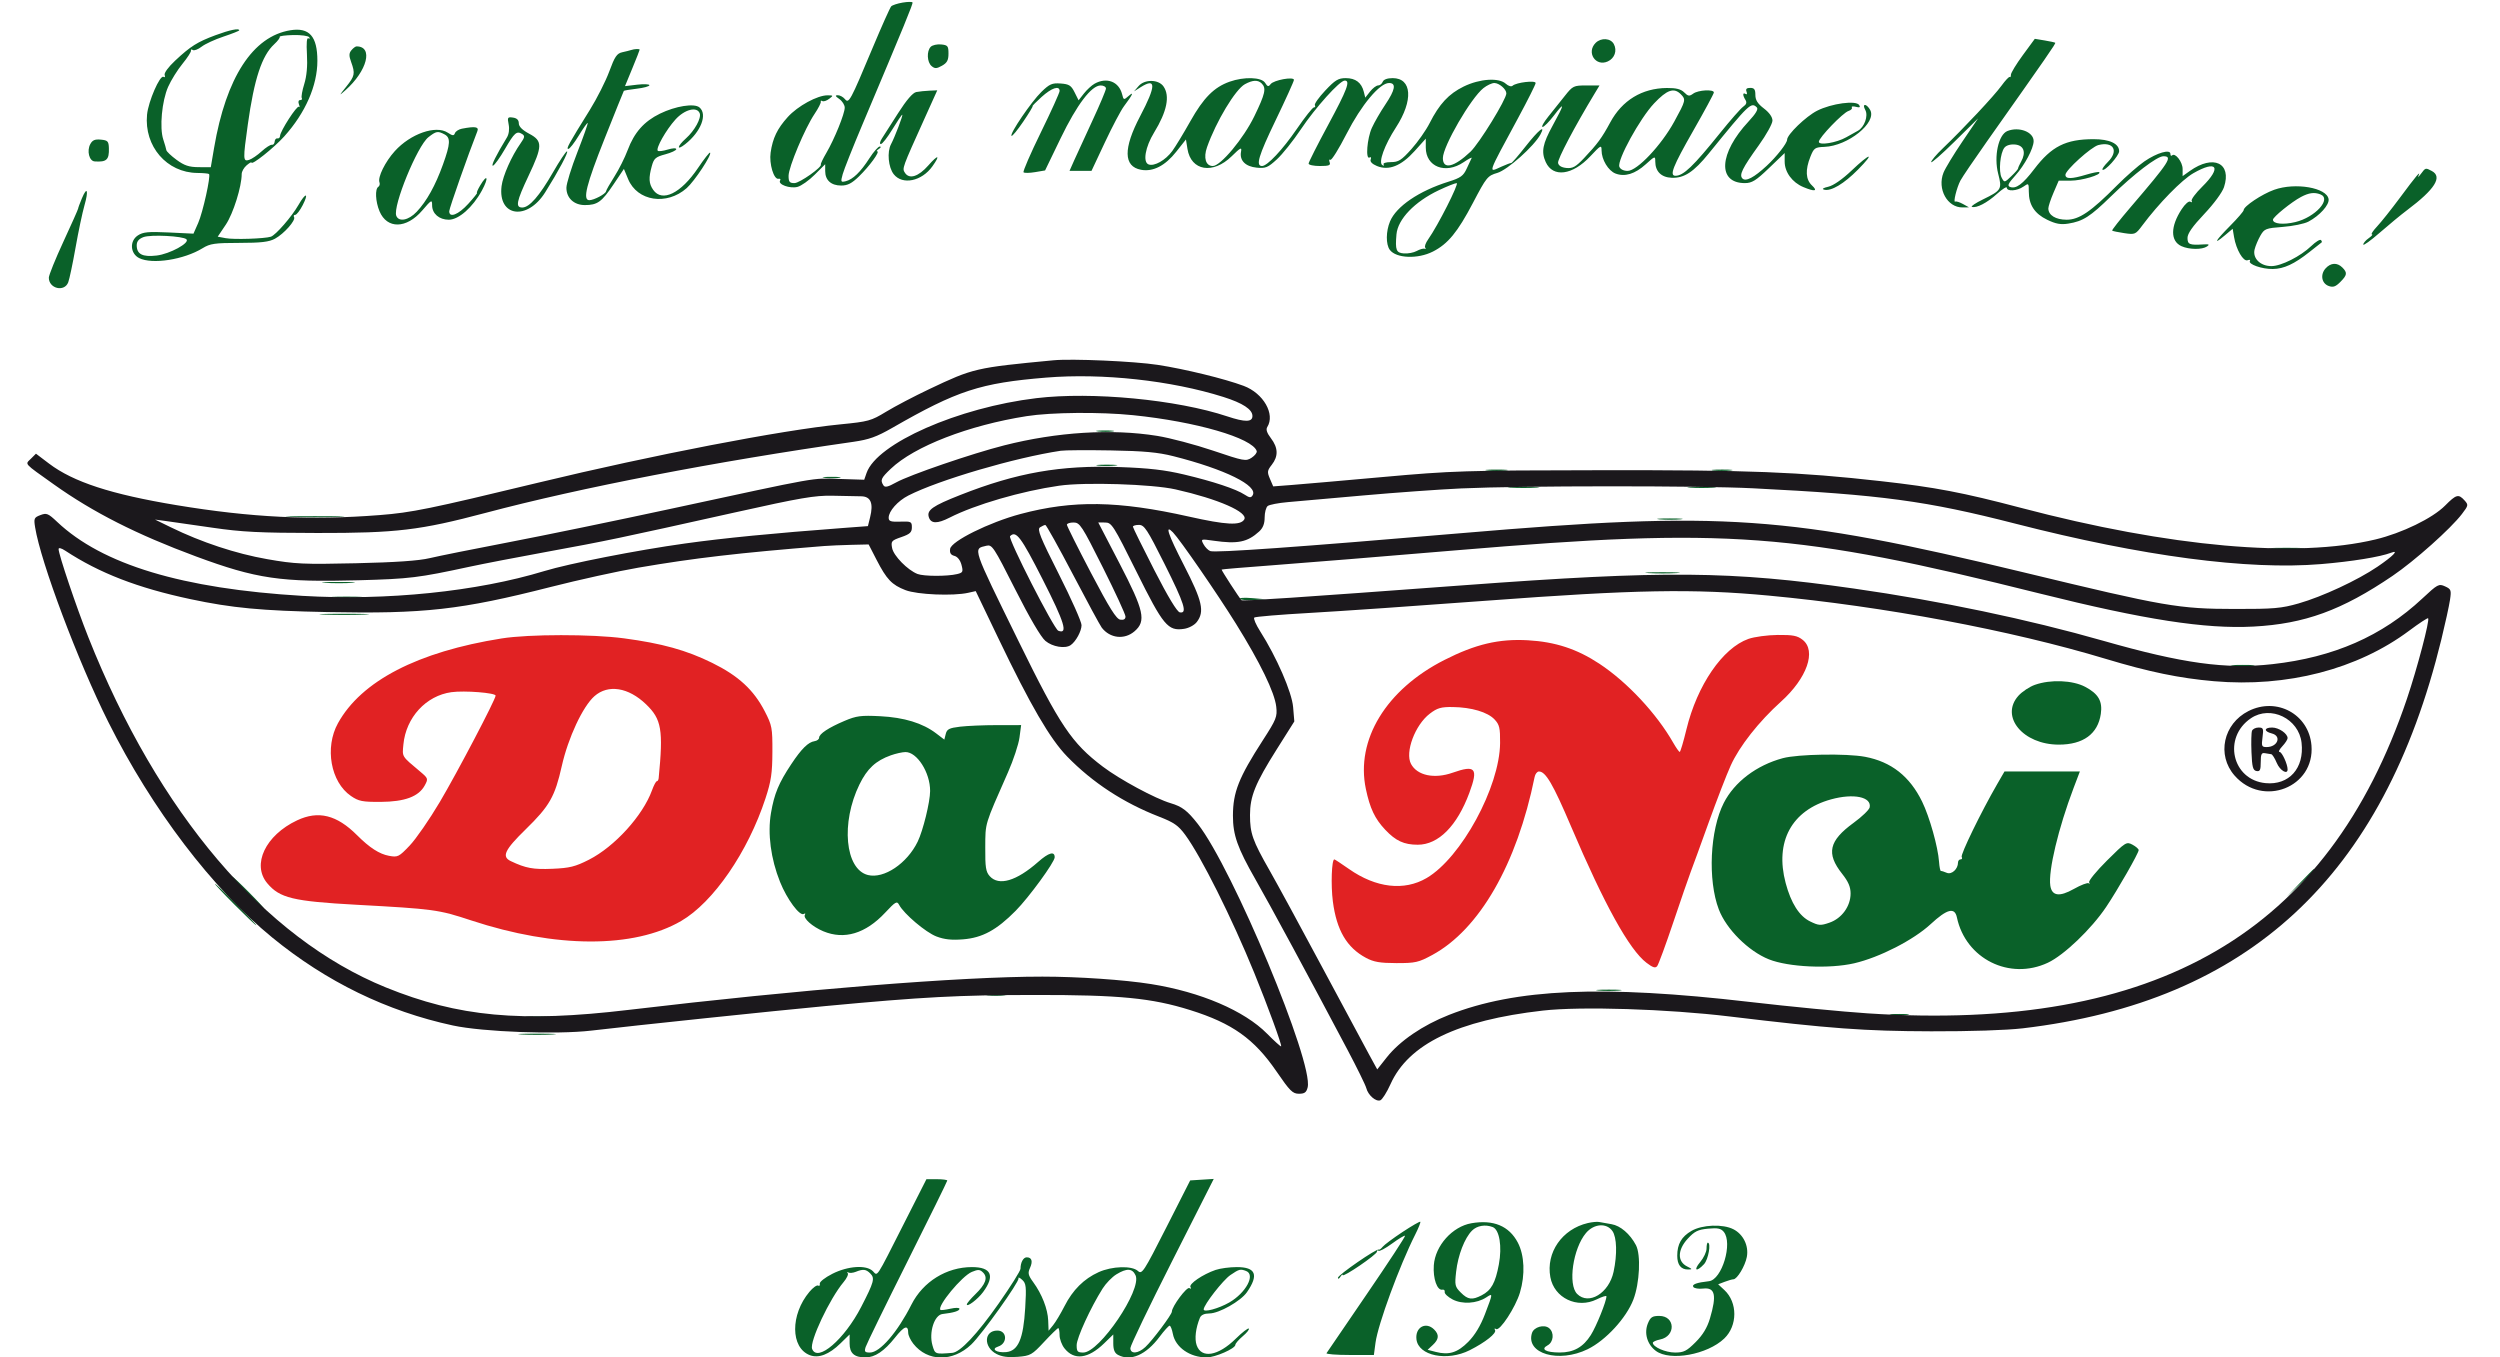 <svg xmlns="http://www.w3.org/2000/svg" width="1024" height="556" viewBox="0 0 1024 556" version="1.1"><path d="M 369.699 1.062 C 367.609 1.414, 365.511 2.106, 365.037 2.601 C 364.563 3.095, 361.159 10.700, 357.472 19.500 C 348.220 41.586, 347.700 42.548, 346.065 40.579 C 345.345 39.710, 344.035 39, 343.155 39 C 341.955 39, 342.110 39.389, 343.777 40.557 C 345 41.413, 346 42.997, 346 44.077 C 346 46.585, 341.782 56.990, 338.482 62.621 C 337.082 65.009, 336.064 67.138, 336.219 67.352 C 336.939 68.347, 327.533 75, 325.405 75 C 323.402 75, 323 74.501, 323 72.016 C 323 68.476, 329.676 52.573, 333.644 46.664 C 335.181 44.374, 336.329 42.129, 336.195 41.676 C 336.060 41.222, 336.345 41.095, 336.828 41.394 C 337.311 41.692, 338.559 41.290, 339.603 40.500 C 341.415 39.128, 341.388 39.063, 339 39.042 C 334.844 39.005, 326.735 43.426, 322.653 47.954 C 318.360 52.715, 316.503 56.571, 315.646 62.500 C 314.984 67.076, 316.959 73.638, 318.873 73.225 C 319.575 73.074, 319.865 73.410, 319.518 73.971 C 318.549 75.539, 323.504 77.341, 326.627 76.557 C 328.154 76.174, 331.337 73.926, 333.701 71.562 L 338 67.263 338 70.060 C 338 73.817, 340.415 76, 344.569 76 C 347.178 76, 348.915 75.105, 351.845 72.250 C 356.177 68.030, 360.561 62.008, 359.318 61.985 C 358.868 61.976, 359.175 61.533, 360 61 C 360.825 60.467, 360.984 60.024, 360.354 60.015 C 359.724 60.007, 357.820 62.163, 356.123 64.808 C 352.496 70.461, 349.325 73.525, 346.365 74.238 C 344.372 74.718, 344.293 74.523, 345.176 71.323 C 345.697 69.437, 349.293 60.380, 353.167 51.197 C 370.678 9.683, 374.014 1.556, 373.766 1.008 C 373.619 0.686, 371.790 0.710, 369.699 1.062 M 88.287 14.413 C 80.826 17.185, 78.059 18.929, 71.735 24.845 C 68.936 27.463, 67.141 29.925, 67.448 30.726 C 67.743 31.495, 67.531 31.828, 66.966 31.479 C 65.523 30.587, 60.749 41.557, 60.230 46.960 C 58.984 59.922, 68.332 70.746, 80.855 70.844 C 83.251 70.862, 85.394 71.061, 85.618 71.285 C 86.399 72.066, 83.083 87.023, 81.170 91.348 L 79.242 95.707 69.148 95.221 C 60.780 94.818, 58.611 95.025, 56.468 96.429 C 53.013 98.693, 53.309 103.855, 57 105.712 C 62.338 108.399, 75.341 106.370, 83 101.655 C 86.048 99.778, 87.986 99.499, 98 99.489 C 106.926 99.481, 110.201 99.098, 112.631 97.775 C 116.360 95.746, 121.246 90.208, 120.448 88.915 C 120.137 88.412, 120.349 88, 120.921 88 C 121.492 88, 122.878 86.200, 124 84 C 126.629 78.847, 125.200 78.789, 122.265 83.929 C 119.535 88.711, 112.909 96.334, 110.942 96.956 C 108.341 97.780, 95.814 98.188, 92.458 97.558 L 89.174 96.942 92.501 91.999 C 95.520 87.512, 99 76.417, 99 71.275 C 99 70.268, 99.900 68.674, 101 67.732 C 102.100 66.790, 103 66.262, 103 66.558 C 103 67.896, 112.200 60.572, 116.431 55.865 C 125.109 46.213, 130 35.049, 130 24.891 C 130 14.885, 126.705 11.152, 118.967 12.389 C 103.577 14.850, 92.605 31.733, 87.702 60.500 L 86.338 68.500 81.346 68.467 C 77.417 68.441, 75.495 67.802, 72.320 65.467 C 70.101 63.835, 68.219 62.050, 68.138 61.500 C 68.057 60.950, 67.486 58.974, 66.871 57.109 C 65.291 52.321, 66.308 41.353, 68.869 35.564 C 70.062 32.866, 72.717 28.608, 74.769 26.101 C 76.821 23.594, 78.376 21.162, 78.225 20.697 C 78.074 20.232, 78.416 20.139, 78.985 20.491 C 79.554 20.842, 81.164 20.229, 82.564 19.129 C 83.963 18.028, 88.009 16.162, 91.554 14.982 C 95.099 13.802, 98 12.649, 98 12.418 C 98 11.452, 94.102 12.252, 88.287 14.413 M 114.561 15.099 C 114.769 15.435, 113.766 16.787, 112.334 18.105 C 107.255 22.777, 104.116 32.309, 101.504 51 C 99.494 65.384, 99.526 66.285, 102.018 65.494 C 103.129 65.142, 105.452 63.561, 107.182 61.981 C 108.911 60.401, 110.795 59.197, 111.368 59.304 C 111.941 59.412, 112.450 58.825, 112.500 58 C 112.550 57.175, 113.058 56.588, 113.629 56.694 C 114.200 56.801, 114.684 56.351, 114.704 55.694 C 114.767 53.713, 121.679 43.012, 122.418 43.752 C 122.796 44.130, 122.809 43.665, 122.446 42.720 C 122.054 41.699, 122.260 41, 122.952 41 C 123.593 41, 123.887 40.627, 123.606 40.171 C 123.324 39.715, 123.780 37.127, 124.620 34.421 C 125.625 31.179, 126.003 27.038, 125.726 22.285 C 125.454 17.619, 125.659 15.289, 126.307 15.690 C 126.858 16.030, 127.018 15.838, 126.663 15.263 C 126.307 14.688, 123.354 14.278, 120.100 14.353 C 116.847 14.428, 114.354 14.764, 114.561 15.099 M 653.571 17.571 C 649.672 21.471, 653.571 27.428, 658.540 25.164 C 661.371 23.874, 662.464 20.735, 661.020 18.038 C 659.714 15.597, 655.792 15.351, 653.571 17.571 M 828.562 22.569 C 825.870 26.236, 823.667 29.858, 823.667 30.618 C 823.667 31.378, 823.457 31.790, 823.200 31.534 C 822.944 31.277, 821.411 32.894, 819.794 35.126 C 816.796 39.265, 804.314 52.585, 795.750 60.784 C 793.138 63.285, 791 65.810, 791 66.396 C 791 66.981, 795.324 63.194, 800.608 57.980 L 810.217 48.500 803.776 58 C 800.234 63.225, 796.759 68.955, 796.053 70.733 C 793.411 77.398, 797.621 85.049, 803.885 84.965 L 806.500 84.929 804.013 83.552 C 802.644 82.795, 801.230 82.358, 800.869 82.581 C 799.919 83.168, 801.461 76.886, 802.981 73.976 C 803.693 72.614, 808.565 65.425, 813.809 58 C 838.639 22.845, 842.131 17.800, 841.826 17.524 C 841.647 17.361, 839.691 16.930, 837.479 16.565 L 833.458 15.902 828.562 22.569 M 381.245 19.155 C 379.493 20.907, 379.696 25.503, 381.595 27.079 C 382.925 28.183, 383.632 28.155, 385.845 26.913 C 387.920 25.749, 388.500 24.667, 388.500 21.962 C 388.500 18.846, 388.199 18.470, 385.495 18.205 C 383.842 18.043, 381.930 18.470, 381.245 19.155 M 143.945 20.566 C 142.918 21.804, 142.892 22.813, 143.823 25.387 C 145.537 30.126, 145.339 31.122, 141.808 35.522 C 138.753 39.330, 138.738 39.393, 141.444 37 C 150.439 29.045, 153.005 19, 146.041 19 C 145.603 19, 144.660 19.705, 143.945 20.566 M 258.500 20.491 C 257.950 20.675, 256.316 21.084, 254.870 21.401 C 252.675 21.882, 251.797 23.180, 249.568 29.239 C 248.098 33.233, 244.516 40.325, 241.608 45 C 232.873 59.041, 231.794 61, 232.796 61 C 233.324 61, 235.248 58.538, 237.072 55.528 C 238.896 52.518, 240.537 50.203, 240.717 50.384 C 240.898 50.565, 239.010 55.918, 236.523 62.280 C 234.035 68.642, 232 75.231, 232 76.924 C 232 81.106, 235.094 84, 239.566 84 C 244.691 84, 246.483 82.708, 251.281 75.556 L 255.553 69.187 257.276 73.353 C 261.030 82.428, 273.075 84.289, 281.263 77.057 C 284.482 74.214, 291.663 63.330, 290.854 62.520 C 290.621 62.287, 288.404 65.106, 285.927 68.784 C 278.902 79.218, 271.205 82.986, 267.557 77.777 C 265.755 75.205, 265.622 72.899, 266.994 67.960 C 267.851 64.876, 268.558 64.266, 272.489 63.214 C 274.970 62.551, 277 61.598, 277 61.097 C 277 60.582, 275.484 60.653, 273.501 61.261 C 271.576 61.852, 269.745 62.078, 269.431 61.764 C 268.505 60.838, 272.801 53.226, 276.660 48.955 C 280.408 44.806, 285.489 43.506, 286.604 46.410 C 287.351 48.357, 284.514 53.527, 280.960 56.693 C 277.282 59.970, 277.032 61.906, 280.655 59.057 C 287.121 53.971, 289.890 46.814, 286.486 43.988 C 284.355 42.220, 276.706 43.432, 270.318 46.551 C 263.807 49.729, 259.795 54.259, 257.093 61.481 C 255.931 64.586, 253.488 69.460, 251.663 72.313 C 249.838 75.166, 248.294 77.888, 248.231 78.363 C 248.090 79.435, 243.262 82, 241.386 82 C 238.564 82, 240.142 75.650, 247.659 56.753 C 251.871 46.164, 255.410 37.374, 255.523 37.219 C 255.636 37.064, 258.040 36.664, 260.864 36.330 C 263.689 35.995, 266 35.355, 266 34.908 C 266 34.460, 263.750 34.361, 260.999 34.686 L 255.998 35.279 258.999 28.002 C 260.650 24, 262 20.562, 262 20.362 C 262 19.937, 259.934 20.013, 258.500 20.491 M 503.627 33.468 C 497.264 35.737, 492.953 40.078, 487.584 49.626 C 484.788 54.599, 481.452 60.100, 480.171 61.849 C 477.403 65.630, 472.787 68.239, 470.452 67.343 C 468.017 66.409, 469.100 60.189, 472.727 54.269 C 477.998 45.669, 479.292 39.289, 476.558 35.387 C 474.514 32.468, 468.832 32.390, 466.373 35.246 L 464.500 37.422 467.215 35.711 C 473.634 31.666, 473.572 35.109, 467 47.597 C 460.050 60.802, 460.168 68.191, 467.350 69.538 C 472.264 70.460, 477.225 67.921, 481.787 62.150 L 485.764 57.120 486.382 60.987 C 487.826 70.017, 496.848 71.510, 504.512 63.988 C 508.205 60.364, 508.700 60.127, 508.320 62.161 C 507.654 65.725, 510.110 68.211, 514.755 68.675 C 518.363 69.036, 519.326 68.640, 522.984 65.292 C 525.262 63.206, 529.685 57.675, 532.813 53 C 538.773 44.091, 548.748 33, 550.799 33 C 553.205 33, 551.845 36.636, 544 51.182 C 539.600 59.341, 536 66.462, 536 67.008 C 536 67.554, 538.073 68, 540.607 68 C 544.360 68, 545.104 67.712, 544.618 66.448 C 544.291 65.594, 544.428 65.147, 544.924 65.453 C 545.419 65.759, 548.399 60.976, 551.546 54.823 C 557.587 43.014, 565.121 34, 568.952 34 C 571.993 34, 571.510 36.770, 567.407 42.862 C 565.431 45.797, 562.965 50.066, 561.929 52.349 C 559.943 56.722, 559.258 65.576, 560.989 64.507 C 561.534 64.170, 561.735 64.528, 561.436 65.305 C 561.089 66.209, 562.008 67.175, 564 68 C 568.846 70.007, 573.924 67.991, 579.423 61.875 L 584 56.784 584 60.437 C 584 68.334, 592.066 71.480, 599.455 66.466 C 601.509 65.072, 603.011 64.285, 602.792 64.716 C 602.573 65.147, 601.663 67.095, 600.770 69.045 C 599.389 72.057, 598.270 72.863, 593.322 74.415 C 581.219 78.211, 571.935 84.519, 569.351 90.702 C 567.659 94.752, 567.612 100.090, 569.250 102.321 C 571.836 105.843, 580.726 106.201, 586.938 103.032 C 593.084 99.896, 597.017 95.112, 603.312 83.118 C 608.863 72.541, 609.313 71.988, 613.312 70.823 C 617.463 69.613, 628.410 59.840, 630.968 55.060 C 633.274 50.750, 630.134 53.273, 624.924 59.916 C 621.941 63.720, 619.275 66.800, 619 66.760 C 618.725 66.720, 616.925 67.395, 615 68.259 C 609.437 70.758, 608.957 72.156, 621.855 48.266 C 625.785 40.987, 629 34.569, 629 34.004 C 629 32.820, 621.045 33.756, 619.564 35.114 C 619.028 35.606, 617.835 35.256, 616.775 34.296 C 613.921 31.713, 606.080 32.237, 599.517 35.448 C 593.406 38.438, 589.548 42.586, 585.572 50.445 C 584.100 53.355, 580.746 58.136, 578.119 61.068 C 574.022 65.643, 572.832 66.400, 569.737 66.400 C 567.701 66.400, 566.386 66.816, 566.719 67.355 C 567.044 67.879, 566.814 68.003, 566.210 67.630 C 564.496 66.571, 567.070 59.444, 571.792 52.172 C 578.965 41.124, 578.356 32, 570.446 32 C 568.250 32, 566.722 32.561, 566.362 33.500 C 566.045 34.325, 565.192 35, 564.466 35 C 563.739 35, 562.261 36.124, 561.180 37.498 L 559.216 39.996 558.606 37.568 C 557.673 33.850, 555.223 32, 551.230 32 C 548.159 32, 546.866 32.784, 542.808 37.106 C 540.171 39.915, 538.262 42.615, 538.566 43.106 C 538.870 43.598, 538.691 44, 538.168 44 C 537.646 44, 534.487 47.988, 531.149 52.861 C 525.363 61.309, 519.080 68, 516.934 68 C 514.246 68, 515.467 63.871, 522.423 49.430 C 526.590 40.780, 530 33.262, 530 32.723 C 530 31.286, 521.708 32.792, 520.444 34.459 C 519.566 35.616, 519.185 35.527, 518.186 33.926 C 516.718 31.576, 509.566 31.351, 503.627 33.468 M 448.334 34.285 C 447.143 34.953, 445.183 36.756, 443.978 38.292 L 441.789 41.084 440.144 37.792 C 438.745 34.990, 437.898 34.456, 434.452 34.202 C 430.937 33.944, 429.900 34.395, 426.564 37.635 C 422.438 41.642, 413.481 54.815, 414.316 55.649 C 414.593 55.927, 416.754 53.307, 419.117 49.827 C 421.481 46.347, 423.208 43.488, 422.957 43.473 C 422.706 43.459, 424.355 41.771, 426.621 39.723 C 430.753 35.991, 433.983 34.911, 434.020 37.250 C 434.031 37.938, 430.571 45.578, 426.332 54.229 C 422.092 62.879, 418.903 70.237, 419.245 70.578 C 419.586 70.919, 421.710 70.887, 423.966 70.506 L 428.066 69.813 434.426 56.657 C 441.118 42.814, 447.043 35, 450.846 35 C 452.031 35, 453 35.563, 453 36.251 C 453 36.939, 450.488 42.902, 447.417 49.501 C 444.347 56.101, 440.988 63.413, 439.953 65.750 L 438.071 70 442.573 70 L 447.075 70 452.575 58.295 C 455.600 51.858, 459.102 45.220, 460.358 43.545 C 463.968 38.732, 464.650 37.232, 462.292 39.296 C 460.296 41.044, 460.223 41.025, 459.619 38.616 C 458.313 33.413, 453.312 31.494, 448.334 34.285 M 509.921 34.482 C 506.032 36.597, 498.112 49.764, 494.399 60.287 C 492.857 64.657, 493.879 68, 496.759 68 C 499.958 68, 509.352 56.742, 513.776 47.608 C 518.237 38.399, 518.745 36.145, 516.800 34.200 C 515.249 32.649, 513.133 32.736, 509.921 34.482 M 607.631 36.076 C 602.489 40.121, 591 59.931, 591 64.754 C 591 69.588, 595.596 68.524, 602.321 62.132 C 605.914 58.716, 617 40.686, 617 38.258 C 617 36.535, 614.061 34, 612.063 34 C 611.077 34, 609.082 34.934, 607.631 36.076 M 640.974 39.250 C 639.126 41.587, 636.071 45.413, 634.186 47.750 C 632.301 50.087, 631.243 52, 631.834 52 C 632.425 52, 634.504 49.910, 636.454 47.356 C 641.053 41.333, 640.933 42.394, 636 51.382 C 631.840 58.963, 631.221 62.196, 633.130 66.385 C 636.082 72.865, 644.090 71.818, 651.407 63.996 C 655.670 59.438, 656 59.266, 656 61.593 C 656 65.369, 658.769 69.962, 661.722 71.084 C 665.551 72.540, 669.699 71.267, 674.112 67.279 C 677.902 63.856, 678 63.828, 678 66.161 C 678 70.207, 680.461 72.651, 684.703 72.817 C 689.840 73.019, 693.736 70.463, 699.939 62.825 C 716.461 42.478, 717.287 41.687, 719.610 44.010 C 720.291 44.691, 719.179 46.568, 716.206 49.760 C 704.084 62.776, 703.353 75, 714.697 75 C 717.595 75, 719.241 73.975, 724.587 68.841 L 731 62.683 731 66.207 C 731 70.501, 734.097 74.725, 738.636 76.621 C 743.337 78.585, 744.728 78.327, 742.189 75.961 C 739.592 73.542, 739.376 69.601, 741.544 64.182 C 742.972 60.613, 743.402 60.312, 747.288 60.160 C 756.931 59.782, 768.803 50.238, 766.044 45.082 C 765.431 43.937, 764.480 43, 763.930 43 C 763.295 43, 763.330 43.748, 764.027 45.050 C 765.331 47.486, 763.656 52.138, 760.953 53.587 C 760.016 54.089, 757.890 55.275, 756.230 56.221 C 752.252 58.489, 745 59.681, 745 58.068 C 745 56.404, 754.827 46.190, 757.131 45.459 C 758.175 45.127, 758.797 44.480, 758.513 44.021 C 758.229 43.562, 758.968 43.440, 760.155 43.751 C 761.741 44.166, 762.103 43.975, 761.519 43.031 C 760.269 41.009, 750.185 42.366, 744.300 45.348 C 739.689 47.684, 732 55.107, 732 57.220 C 732 58.665, 727.717 64.143, 723.633 67.922 C 718.441 72.725, 715.084 74.484, 713.717 73.117 C 712.273 71.673, 713.581 69.009, 720.421 59.477 C 723.489 55.201, 726 50.667, 726 49.402 C 726 47.948, 724.712 46.119, 722.500 44.432 C 719.927 42.470, 719 40.999, 719 38.881 C 719 36.618, 718.548 36, 716.893 36 C 715.400 36, 714.959 36.452, 715.382 37.552 C 715.723 38.442, 715.555 38.843, 714.989 38.493 C 713.754 37.730, 713.733 39.030, 714.949 40.952 C 715.593 41.969, 715.315 42.792, 714.020 43.698 C 713.004 44.410, 708.704 49.305, 704.464 54.576 C 693.586 68.102, 689.517 72, 686.277 72 C 683.691 72, 685.199 68.166, 693.504 53.629 C 698.177 45.450, 702 38.363, 702 37.879 C 702 36.497, 695.584 36.852, 693.539 38.348 C 691.955 39.506, 691.436 39.436, 689.848 37.848 C 688.505 36.505, 686.565 36.012, 682.750 36.044 C 672.576 36.129, 664.421 41.093, 659.534 50.176 C 656.160 56.447, 654.282 59.004, 648.792 64.803 C 645.443 68.341, 644.168 69.052, 641.618 68.803 C 639.602 68.606, 638.399 67.883, 638.182 66.737 C 637.904 65.266, 644.897 52, 653.201 38.250 L 655.163 35 649.749 35 C 644.573 35, 644.187 35.187, 640.974 39.250 M 375.306 37.698 C 373.872 37.977, 371.305 40.957, 367.888 46.312 C 365.014 50.815, 362.012 55.513, 361.217 56.750 C 360.379 58.053, 360.209 59, 360.813 59 C 361.386 59, 363.495 56.300, 365.500 53 C 367.505 49.700, 369.331 47, 369.558 47 C 370.006 47, 366.512 56.174, 364.957 59.080 C 363.278 62.218, 363.852 68.542, 366.073 71.365 C 369.633 75.891, 377.537 74.268, 381.921 68.111 C 385.296 63.372, 384.294 63.160, 380.247 67.757 C 376.193 72.361, 372.462 73.545, 370.674 70.794 C 369.469 68.939, 369.407 69.110, 378.823 48.250 L 383.901 37 380.701 37.136 C 378.940 37.211, 376.513 37.464, 375.306 37.698 M 677.527 42.337 C 671.701 48.498, 662.278 65.677, 663.286 68.302 C 663.679 69.327, 665.022 70, 666.676 70 C 670.560 70, 680.456 59.538, 685.786 49.797 C 690.526 41.134, 690.614 40.757, 688.429 38.571 C 685.637 35.779, 682.803 36.758, 677.527 42.337 M 208.344 50.968 C 208.728 52.892, 208.453 54.964, 207.634 56.306 C 203.202 63.574, 200.926 68.191, 201.944 67.852 C 202.587 67.638, 204.778 64.582, 206.814 61.062 C 210.722 54.302, 211.651 53.495, 213.892 54.913 C 215.044 55.642, 214.937 56.285, 213.270 58.647 C 209.547 63.922, 205.964 71.980, 205.439 76.256 C 203.899 88.797, 215.921 90.519, 223.288 78.813 C 228.741 70.146, 233.073 62, 232.229 62 C 231.796 62, 229.204 65.892, 226.471 70.649 C 220.934 80.283, 216.810 85, 213.923 85 C 211.031 85, 211.519 82.537, 216.500 72 C 222.280 59.773, 222.309 57.737, 216.750 54.769 C 213.923 53.260, 212.500 51.830, 212.500 50.500 C 212.500 49.152, 211.721 48.390, 210.107 48.162 C 207.914 47.852, 207.767 48.086, 208.344 50.968 M 189.189 52.714 C 187.918 52.957, 186.639 53.778, 186.346 54.540 C 185.904 55.692, 185.408 55.658, 183.392 54.337 C 178.534 51.154, 168.140 54.782, 161.705 61.905 C 157.758 66.274, 154.638 72.614, 155.425 74.665 C 155.693 75.364, 155.482 76.202, 154.956 76.527 C 153.541 77.401, 153.796 82.575, 155.448 86.530 C 158.523 93.889, 166.491 93.745, 172.947 86.213 C 176.755 81.771, 176.987 81.649, 176.994 84.095 C 177.002 87.507, 179.887 90, 183.826 90 C 187.889 90, 193.626 84.941, 197.374 78.054 C 200.291 72.695, 199.668 70.906, 196.659 76 C 195.684 77.650, 195.111 79, 195.385 79 C 195.659 79, 194.040 81.025, 191.788 83.500 C 187.748 87.939, 184 89.397, 184 86.529 C 184 85.376, 191.794 63.205, 195.524 53.750 C 196.242 51.928, 194.658 51.669, 189.189 52.714 M 822.229 53.669 C 818.544 55.152, 816.618 64.091, 818.456 71.178 C 820.097 77.504, 819.828 77.959, 812.235 81.673 C 809.179 83.169, 807.132 84.544, 807.687 84.729 C 809.548 85.349, 813.860 83.122, 817.948 79.428 C 820.176 77.415, 822 76.270, 822 76.884 C 822 78.519, 826.205 78.245, 828.777 76.443 C 830.951 74.921, 831 74.966, 831 78.493 C 831 83.896, 833.365 87.514, 838.533 90.016 C 842.037 91.712, 844.075 92.084, 847.165 91.590 C 853.203 90.624, 856.101 88.772, 864.691 80.388 C 874.079 71.224, 883.522 64, 886.110 64 C 890.096 64, 888.688 66.186, 872.637 84.926 C 868.312 89.976, 864.937 94.266, 865.137 94.460 C 865.337 94.654, 867.555 95.119, 870.066 95.492 C 874.498 96.152, 874.715 96.060, 877.492 92.336 C 884.199 83.340, 893.654 73.666, 898.397 70.946 C 908.091 65.386, 910.141 68.482, 902.045 76.456 C 899.320 79.140, 897.364 81.780, 897.699 82.323 C 898.035 82.865, 897.806 82.998, 897.192 82.619 C 896.542 82.217, 895.041 83.510, 893.599 85.714 C 888.974 92.783, 888.944 98.742, 893.523 100.829 C 896.679 102.266, 901.980 102.325, 904 100.944 C 905.163 100.149, 904.826 99.962, 902.500 100.110 C 896.843 100.471, 896 100.126, 896 97.448 C 896 95.664, 898.064 92.715, 902.854 87.654 C 906.794 83.492, 910.237 78.813, 910.950 76.653 C 914.218 66.749, 906.616 63.153, 896.956 70.031 L 894 72.136 894 69.223 C 894 66.320, 890.940 62.393, 889.669 63.664 C 889.301 64.032, 889 63.752, 889 63.042 C 889 60.974, 883.498 62.561, 878.324 66.121 C 875.804 67.855, 870.753 72.287, 867.099 75.969 C 856.460 86.693, 851.604 90, 846.495 90 C 842.009 90, 839 88.139, 839 85.364 C 839 84.543, 839.955 81.650, 841.123 78.935 L 843.246 74 848.155 74 C 852.687 74, 860.895 71.561, 859.857 70.524 C 859.609 70.276, 857.219 70.732, 854.544 71.537 C 848.446 73.372, 846 73.390, 846 71.600 C 846 69.701, 856.589 60.141, 859.503 59.410 C 865.723 57.849, 867.937 61.790, 863.394 66.333 C 861.911 67.817, 860.910 69.243, 861.170 69.504 C 862.045 70.379, 868 63.783, 868 61.938 C 868 58.843, 864.085 57, 857.527 57.006 C 846.116 57.016, 840.297 59.951, 833.216 69.267 C 828.520 75.446, 825.738 77.497, 823.314 76.567 C 822.104 76.103, 822.558 75.125, 825.492 71.877 C 829.286 67.677, 832.939 60.820, 832.978 57.821 C 833.027 54.073, 827.006 51.747, 822.229 53.669 M 175.480 56.194 C 170.914 59.786, 160.814 84.468, 162.313 88.373 C 163.337 91.042, 167.361 90.261, 170.673 86.750 C 174.784 82.393, 178.343 75.988, 181.439 67.379 C 184.506 58.850, 184.630 56.408, 182.066 55.035 C 179.352 53.583, 178.641 53.708, 175.480 56.194 M 36.981 59.035 C 35.495 61.813, 36.543 65.966, 38.769 66.118 C 43.667 66.454, 44.750 65.445, 44.600 60.684 C 44.511 57.862, 44.138 57.465, 41.316 57.192 C 38.892 56.957, 37.858 57.396, 36.981 59.035 M 821.042 60.449 C 819.258 62.600, 818.540 70.271, 819.887 72.789 C 820.992 74.854, 821.024 74.850, 823.820 72.186 C 825.371 70.708, 826.625 69.275, 826.607 69 C 826.590 68.725, 827.149 67.464, 827.850 66.198 C 829.960 62.390, 828.971 59.546, 825.415 59.199 C 823.536 59.016, 821.826 59.505, 821.042 60.449 M 758.385 69.883 C 754.638 73.445, 750.959 75.999, 748.885 76.479 C 746.694 76.986, 746.103 77.415, 747.210 77.697 C 750.031 78.414, 755.285 75.287, 761.021 69.478 C 768.222 62.187, 766.145 62.506, 758.385 69.883 M 991.576 71.250 C 990.658 72.487, 990.219 72.825, 990.600 72 C 991.735 69.545, 989.790 71.848, 983.003 81 C 979.536 85.675, 975.329 90.963, 973.653 92.750 C 971.978 94.537, 971.021 96, 971.526 96 C 972.032 96, 971.445 96.701, 970.223 97.557 C 969 98.413, 968 99.584, 968 100.160 C 968 100.735, 971.038 98.551, 974.750 95.307 C 978.462 92.063, 983.525 87.889, 986 86.032 C 997.355 77.511, 1000.549 72.435, 996.066 70.035 C 993.496 68.660, 993.496 68.660, 991.576 71.250 M 589.355 77.909 C 579.426 82.606, 572.526 89.796, 571.993 96 C 571.439 102.460, 571.869 103.565, 575.032 103.806 C 576.699 103.933, 579.061 103.483, 580.282 102.806 C 581.502 102.129, 582.950 101.708, 583.500 101.871 C 584.050 102.034, 584.176 101.842, 583.780 101.446 C 583.383 101.050, 583.936 99.494, 585.007 97.990 C 588.908 92.512, 597.781 75, 596.656 75.001 C 596.020 75.001, 592.735 76.310, 589.355 77.909 M 931.492 77.736 C 926.456 79.539, 919 84.516, 919 86.075 C 919 86.535, 916.525 89.407, 913.500 92.456 C 907.396 98.609, 906.239 100.660, 911.250 96.443 L 914.500 93.708 915.071 97.104 C 915.938 102.258, 918.866 107.265, 920.620 106.593 C 921.436 106.279, 921.861 106.416, 921.565 106.895 C 920.744 108.224, 926.490 110.243, 930.918 110.182 C 935.497 110.119, 939.718 108.162, 946 103.189 C 948.475 101.231, 950.688 99.487, 950.917 99.314 C 951.146 99.141, 951.027 98.693, 950.652 98.318 C 950.277 97.943, 948.514 99.032, 946.735 100.737 C 942.270 105.016, 934.370 109, 930.351 109 C 925.825 109, 922.591 105.782, 923.483 102.163 C 923.844 100.699, 924.918 98.150, 925.871 96.500 C 927.492 93.692, 928.080 93.464, 935.051 92.939 C 939.148 92.631, 943.859 91.660, 945.521 90.782 C 950.149 88.336, 954.130 83.907, 953.796 81.577 C 953.120 76.871, 940.150 74.637, 931.492 77.736 M 33.513 81.314 C 32.681 83.306, 32 85.165, 32 85.445 C 32 85.725, 29.300 91.789, 26 98.919 C 22.700 106.049, 20 112.719, 20 113.742 C 20 118.237, 26.384 119.751, 27.951 115.628 C 28.447 114.323, 29.799 107.911, 30.955 101.378 C 32.110 94.845, 33.745 87.089, 34.587 84.143 C 36.379 77.872, 35.699 76.082, 33.513 81.314 M 942.500 80.669 C 938.575 82.748, 931 88.894, 931 90 C 931 91.709, 935.208 92.150, 940.166 90.960 C 948.341 88.999, 955.174 81.432, 950.418 79.607 C 947.939 78.656, 945.746 78.950, 942.500 80.669 M 58.750 97.123 C 56.852 97.843, 56 98.878, 56 100.461 C 56 104.133, 58.371 105.353, 64.176 104.666 C 69.551 104.029, 77.907 99.467, 76.362 98.013 C 74.930 96.665, 61.714 95.997, 58.750 97.123 M 952.575 109.918 C 950.294 112.438, 950.914 116.067, 953.807 117.130 C 955.616 117.795, 956.640 117.451, 958.557 115.534 C 961.416 112.674, 961.559 111.702, 959.429 109.571 C 957.315 107.458, 954.680 107.591, 952.575 109.918 M 449.768 176.725 C 451.565 176.947, 454.265 176.943, 455.768 176.715 C 457.271 176.486, 455.800 176.304, 452.500 176.310 C 449.200 176.315, 447.971 176.502, 449.768 176.725 M 449.728 190.722 C 451.503 190.943, 454.653 190.946, 456.728 190.730 C 458.802 190.513, 457.350 190.333, 453.500 190.328 C 449.650 190.324, 447.952 190.501, 449.728 190.722 M 609.250 192.728 C 611.313 192.944, 614.688 192.944, 616.750 192.728 C 618.813 192.513, 617.125 192.336, 613 192.336 C 608.875 192.336, 607.188 192.513, 609.250 192.728 M 701.728 192.722 C 703.503 192.943, 706.653 192.946, 708.728 192.730 C 710.802 192.513, 709.350 192.333, 705.500 192.328 C 701.650 192.324, 699.952 192.501, 701.728 192.722 M 337.768 195.725 C 339.565 195.947, 342.265 195.943, 343.768 195.715 C 345.271 195.486, 343.800 195.304, 340.500 195.310 C 337.200 195.315, 335.971 195.502, 337.768 195.725 M 618.750 199.737 C 621.638 199.939, 626.362 199.939, 629.250 199.737 C 632.138 199.535, 629.775 199.370, 624 199.370 C 618.225 199.370, 615.862 199.535, 618.750 199.737 M 692.250 199.735 C 694.862 199.941, 699.138 199.941, 701.750 199.735 C 704.362 199.529, 702.225 199.360, 697 199.360 C 691.775 199.360, 689.638 199.529, 692.250 199.735 M 119.250 211.746 C 124.612 211.925, 133.387 211.925, 138.750 211.746 C 144.113 211.566, 139.725 211.419, 129 211.419 C 118.275 211.419, 113.888 211.566, 119.250 211.746 M 679.750 212.732 C 682.087 212.943, 685.913 212.943, 688.250 212.732 C 690.587 212.522, 688.675 212.349, 684 212.349 C 679.325 212.349, 677.413 212.522, 679.750 212.732 M 930.789 224.741 C 934.248 224.937, 939.648 224.936, 942.789 224.738 C 945.930 224.540, 943.100 224.380, 936.500 224.382 C 929.900 224.384, 927.330 224.546, 930.789 224.741 M 675.250 234.739 C 678.413 234.937, 683.587 234.937, 686.750 234.739 C 689.913 234.541, 687.325 234.378, 681 234.378 C 674.675 234.378, 672.087 234.541, 675.250 234.739 M 133.287 238.740 C 136.469 238.939, 141.419 238.937, 144.287 238.736 C 147.154 238.535, 144.550 238.372, 138.500 238.374 C 132.450 238.376, 130.104 238.541, 133.287 238.740 M 136.750 244.737 C 139.637 244.939, 144.363 244.939, 147.250 244.737 C 150.137 244.535, 147.775 244.370, 142 244.370 C 136.225 244.370, 133.863 244.535, 136.750 244.737 M 507.907 245.310 C 508.355 245.756, 510.921 245.974, 513.610 245.795 L 518.500 245.468 512.797 244.984 C 509.660 244.718, 507.460 244.865, 507.907 245.310 M 132.750 251.744 C 137.287 251.929, 144.713 251.929, 149.250 251.744 C 153.787 251.559, 150.075 251.407, 141 251.407 C 131.925 251.407, 128.213 251.559, 132.750 251.744 M 914.776 272.733 C 917.128 272.945, 920.728 272.942, 922.776 272.727 C 924.824 272.512, 922.900 272.339, 918.500 272.343 C 914.100 272.346, 912.424 272.522, 914.776 272.733 M 833.500 280.502 C 831.300 281.280, 828.263 283.292, 826.750 284.974 C 819.096 293.484, 828.611 305, 843.295 305 C 853.310 305, 859.300 300.611, 860.498 292.395 C 861.255 287.211, 859.501 284.181, 854.093 281.326 C 848.924 278.598, 839.906 278.237, 833.500 280.502 M 345.937 295.265 C 339.343 298.062, 335.500 300.606, 335.500 302.174 C 335.500 302.798, 334.673 303.431, 333.662 303.579 C 331.055 303.962, 328.309 306.668, 324.104 313 C 318.962 320.744, 317.146 325.112, 315.795 332.989 C 314.351 341.410, 315.710 351.757, 319.505 361.236 C 322.341 368.320, 327.577 375.380, 329.235 374.355 C 329.826 373.990, 330.028 374.145, 329.685 374.700 C 328.833 376.080, 332.739 379.575, 337.232 381.452 C 345.803 385.034, 354.538 382.409, 362.549 373.844 C 366.835 369.262, 367.389 368.952, 368.285 370.636 C 370.253 374.336, 379.182 381.904, 383.545 383.570 C 386.788 384.809, 389.767 385.132, 394.462 384.755 C 402.376 384.120, 408.207 380.957, 416.007 373.069 C 421.477 367.536, 432 353.112, 432 351.146 C 432 348.530, 429.572 349.207, 425.233 353.033 C 416.338 360.874, 409.121 363.006, 405.405 358.890 C 403.798 357.109, 403.510 355.272, 403.565 347.140 C 403.634 336.790, 403.154 338.378, 412.869 316.342 C 415.090 311.305, 417.211 304.893, 417.582 302.092 L 418.258 297 408.379 297.009 C 402.945 297.013, 396.130 297.302, 393.234 297.650 C 388.810 298.181, 387.873 298.656, 387.382 300.615 L 386.797 302.947 383.457 300.400 C 377.937 296.189, 370.327 293.855, 360.500 293.360 C 352.658 292.964, 350.784 293.209, 345.937 295.265 M 364.885 309.380 C 358.696 311.591, 355.213 314.821, 352.045 321.286 C 344.355 336.981, 346.130 356.059, 355.498 358.410 C 362.063 360.058, 371.551 353.691, 375.891 344.725 C 378.092 340.179, 380.956 328.509, 380.977 324 C 381.013 316.447, 375.610 307.954, 370.827 308.044 C 369.547 308.068, 366.873 308.669, 364.885 309.380 M 730.251 310.545 C 719.454 313.452, 710.449 320.278, 706.059 328.883 C 700.390 339.996, 699.435 360.450, 704.024 372.500 C 707.098 380.574, 716.141 389.588, 724.532 392.940 C 732.555 396.146, 749.309 396.921, 759.500 394.556 C 769.864 392.152, 783.786 385.019, 790.814 378.511 C 797.526 372.298, 800.644 371.495, 801.542 375.750 C 805.126 392.740, 823.106 401.703, 838.812 394.330 C 845.444 391.216, 856.603 380.540, 862.675 371.500 C 867.439 364.406, 876 349.439, 876 348.204 C 876 347.728, 874.858 346.727, 873.462 345.980 C 871.013 344.669, 870.649 344.896, 863.013 352.488 C 858.661 356.814, 855.375 360.836, 855.710 361.427 C 856.046 362.017, 855.973 362.187, 855.548 361.805 C 855.124 361.422, 852.376 362.464, 849.443 364.119 C 843.532 367.455, 840.437 367.016, 839.807 362.752 C 838.920 356.748, 843.107 339.193, 849.348 322.750 L 851.910 316 836.475 316 L 821.040 316 818.006 321.250 C 811.470 332.560, 802.935 350.086, 803.511 351.018 C 803.845 351.558, 803.641 352, 803.059 352 C 802.477 352, 802 352.589, 802 353.309 C 802 355.976, 799.378 358.364, 797.395 357.504 C 796.353 357.052, 795.275 356.716, 795 356.757 C 794.725 356.798, 794.380 355.110, 794.233 353.007 C 793.805 346.894, 790.341 334.572, 787.302 328.353 C 782.226 317.966, 774.664 312.022, 763.937 309.988 C 756.372 308.553, 736.422 308.883, 730.251 310.545 M 749.994 327.423 C 733.857 331.881, 726.890 344.728, 731.407 361.696 C 733.602 369.939, 736.983 375.247, 741.416 377.412 C 744.973 379.148, 745.705 379.194, 749.384 377.912 C 754.405 376.162, 758 371.189, 758 365.993 C 758 363.265, 757.079 361.118, 754.525 357.891 C 747.931 349.559, 749.106 344.398, 759.282 336.997 C 762.688 334.520, 765.632 331.674, 765.825 330.671 C 766.647 326.402, 759.213 324.877, 749.994 327.423 M 941.966 361.750 L 936.500 367.500 942.250 362.034 C 947.592 356.956, 948.458 356, 947.716 356 C 947.560 356, 944.972 358.587, 941.966 361.750 M 101 365.500 C 104.543 369.075, 107.667 372, 107.942 372 C 108.217 372, 105.543 369.075, 102 365.500 C 98.457 361.925, 95.333 359, 95.058 359 C 94.783 359, 97.457 361.925, 101 365.500 M 96 370.500 C 100.651 375.175, 104.681 379, 104.956 379 C 105.231 379, 101.651 375.175, 97 370.500 C 92.349 365.825, 88.319 362, 88.044 362 C 87.769 362, 91.349 365.825, 96 370.500 M 654.750 405.732 C 657.087 405.943, 660.913 405.943, 663.250 405.732 C 665.587 405.522, 663.675 405.349, 659 405.349 C 654.325 405.349, 652.413 405.522, 654.750 405.732 M 404.750 407.723 C 406.538 407.945, 409.462 407.945, 411.250 407.723 C 413.038 407.502, 411.575 407.320, 408 407.320 C 404.425 407.320, 402.962 407.502, 404.750 407.723 M 774.750 415.723 C 776.538 415.945, 779.462 415.945, 781.250 415.723 C 783.038 415.502, 781.575 415.320, 778 415.320 C 774.425 415.320, 772.962 415.502, 774.750 415.723 M 216.250 416.728 C 218.313 416.944, 221.688 416.944, 223.750 416.728 C 225.813 416.513, 224.125 416.336, 220 416.336 C 215.875 416.336, 214.188 416.513, 216.250 416.728 M 213.750 423.740 C 217.188 423.936, 222.813 423.936, 226.250 423.740 C 229.688 423.545, 226.875 423.385, 220 423.385 C 213.125 423.385, 210.313 423.545, 213.750 423.740 M 370.216 501.250 C 358.540 524.290, 359.571 522.714, 357.519 520.662 C 354.873 518.016, 347.325 518.510, 340.929 521.750 C 337.894 523.287, 335.621 525.084, 335.775 525.824 C 335.926 526.553, 335.629 526.889, 335.116 526.572 C 334.602 526.254, 333 527.400, 331.554 529.118 C 323.674 538.483, 323.761 552.057, 331.720 555.084 C 335.317 556.451, 339.589 554.807, 344.240 550.265 L 348 546.594 348 550.262 C 348 554.314, 349.918 556, 354.530 556 C 358.353 556, 362.224 553.399, 366.574 547.906 C 370.369 543.116, 372 542.520, 372 545.924 C 372 546.918, 372.940 548.925, 374.088 550.385 C 379.926 557.806, 390.243 557.938, 397.843 550.689 C 402.201 546.531, 417.596 524.966, 417.176 523.606 C 416.998 523.029, 417.675 523.301, 418.680 524.211 C 420.300 525.676, 420.442 526.994, 419.923 535.753 C 419.171 548.441, 417.051 553.352, 412.123 553.823 C 408.174 554.200, 405.734 552.536, 408.807 551.561 C 412.786 550.298, 412.551 545, 408.515 545 C 402.995 545, 402.756 551.788, 408.178 554.592 C 410.399 555.740, 412.959 556.085, 416.860 555.762 C 422.076 555.329, 422.693 554.980, 427.653 549.651 C 430.546 546.543, 433.158 544, 433.457 544 C 433.755 544, 434 545.289, 434 546.865 C 434 548.441, 434.893 550.865, 435.984 552.253 C 439.954 557.299, 445.717 556.585, 452.250 550.238 L 456 546.594 456 550.262 C 456 552.865, 456.562 554.230, 457.934 554.965 C 463.089 557.724, 469.395 554.981, 474.954 547.562 C 476.834 545.053, 478.688 543, 479.075 543 C 479.461 543, 480.059 544.503, 480.404 546.340 C 481.440 551.863, 487.370 556, 494.249 556 C 497.719 556, 506 552.368, 506 550.846 C 506 550.310, 507.369 548.719, 509.042 547.311 C 510.715 545.903, 511.830 544.497, 511.519 544.186 C 511.208 543.875, 508.806 545.736, 506.181 548.322 C 498.930 555.464, 492.102 556.601, 490.147 550.993 C 489.231 548.365, 489.760 543.947, 491.492 539.750 C 491.962 538.611, 493.312 537.997, 495.357 537.991 C 499.316 537.979, 508.205 532.948, 510.747 529.281 C 515.662 522.190, 514.380 519, 506.614 519 C 503.690 519, 499.769 519.525, 497.899 520.167 C 492.619 521.981, 486.838 525.929, 487.618 527.190 C 488.036 527.867, 487.857 528.030, 487.166 527.602 C 486.106 526.948, 480 535.159, 480 537.238 C 480 538.434, 472.063 549.037, 469.142 551.744 C 466.173 554.496, 463 554.719, 463 552.175 C 463 551.172, 470.683 535.171, 480.073 516.617 L 497.147 482.884 492.323 483.192 L 487.500 483.500 477.682 502.844 C 468.454 521.027, 467.759 522.092, 466.103 520.594 C 463.618 518.344, 455.508 518.588, 450 521.079 C 443.968 523.806, 439.402 528.353, 436.020 535.003 C 434.480 538.030, 432.383 541.533, 431.360 542.789 L 429.500 545.071 429.342 540.902 C 429.162 536.170, 426.781 530.066, 423.199 525.160 C 421.126 522.320, 420.931 521.448, 421.893 519.335 C 423.130 516.620, 422.628 515, 420.548 515 C 419.150 515, 418 517.110, 418 519.672 C 418 520.502, 413.940 526.964, 408.978 534.032 C 400.227 546.496, 393.295 553.864, 390.070 554.129 C 382.982 554.711, 382.994 554.715, 381.933 551.047 C 380.408 545.771, 382.704 538.600, 386.040 538.220 C 390.605 537.700, 393 536.966, 393 536.086 C 393 535.592, 391.379 535.576, 389.278 536.050 C 387.231 536.512, 385.395 536.728, 385.197 536.530 C 383.735 535.068, 393.992 522.660, 398.053 520.978 C 400.662 519.897, 401.366 519.937, 402.669 521.240 C 404.716 523.287, 403.745 525.996, 399.478 530.142 C 397.577 531.989, 396.017 533.848, 396.011 534.273 C 395.993 535.584, 400.485 532.188, 402.660 529.247 C 407.632 522.522, 406.067 519, 398.107 519 C 387.702 519, 378.067 524.973, 373.325 534.362 C 367.608 545.685, 360.422 554, 356.356 554 C 354.233 554, 353.968 553.667, 354.562 551.750 C 354.945 550.513, 362.625 534.791, 371.629 516.813 C 380.633 498.835, 388 483.873, 388 483.563 C 388 483.253, 386.079 483, 383.732 483 L 379.464 483 370.216 501.250 M 574.446 504.648 C 570.626 507.173, 566.978 509.890, 566.341 510.686 C 565.704 511.482, 565.001 511.991, 564.780 511.817 C 564.014 511.214, 548 522.256, 548.015 523.376 C 548.024 523.994, 548.467 523.825, 549 523 C 549.533 522.175, 549.976 521.841, 549.985 522.258 C 550.008 523.411, 564 513.856, 564 512.687 C 564 512.126, 564.290 511.957, 564.645 512.312 C 565 512.667, 567.496 511.338, 570.192 509.359 C 572.888 507.380, 575.280 505.946, 575.506 506.173 C 575.733 506.400, 568.694 517.141, 559.864 530.043 C 551.034 542.944, 543.601 553.837, 543.346 554.250 C 543.091 554.663, 547.351 555, 552.812 555 L 562.742 555 563.409 549.971 C 564.404 542.471, 573.233 518.431, 579.686 505.651 C 581.033 502.983, 581.967 500.634, 581.763 500.430 C 581.559 500.225, 578.266 502.124, 574.446 504.648 M 602.685 501.041 C 594.876 502.402, 587.862 510.239, 587.291 518.240 C 586.900 523.716, 588.668 528.713, 590.832 528.250 C 591.474 528.113, 591.887 528.548, 591.750 529.217 C 591.612 529.886, 593.075 531.257, 595 532.263 C 598.924 534.315, 604.892 533.951, 608.750 531.426 C 611.565 529.584, 611.567 529.549, 608.250 538.256 C 606.420 543.060, 604.133 546.854, 601.414 549.600 C 597.004 554.052, 593.487 555.142, 588.069 553.738 L 584.753 552.879 586.876 550.900 C 589.403 548.547, 589.564 546.706, 587.429 544.571 C 584.042 541.185, 579.591 543.653, 580.178 548.591 C 580.980 555.345, 592.697 557.735, 602 553.042 C 608.452 549.787, 613.146 546.045, 612.364 544.780 C 611.969 544.141, 612.153 543.977, 612.810 544.383 C 614.327 545.320, 620.744 535.500, 622.562 529.461 C 624.768 522.131, 624.422 514.113, 621.676 508.920 C 618.088 502.135, 611.675 499.474, 602.685 501.041 M 650.358 500.965 C 639.830 503.439, 633.179 513.040, 635.019 523.105 C 636.583 531.656, 646.017 536.180, 654.025 532.218 C 656.211 531.136, 658 530.574, 658 530.969 C 658 533.005, 653.878 543.233, 651.609 546.828 C 648.464 551.809, 644.534 554.005, 638.800 553.985 C 633.149 553.965, 630.920 552.649, 633.865 551.072 C 636.351 549.742, 636.710 545.834, 634.513 544.011 C 632.496 542.337, 628.283 543.533, 627.499 546.002 C 624.812 554.468, 638.466 558.431, 650.327 552.629 C 657.718 549.012, 666.154 539.841, 669.039 532.285 C 671.614 525.542, 672.156 513.927, 670.078 510 C 667.647 505.405, 663.717 502.036, 660.075 501.425 C 658.109 501.095, 655.825 500.691, 655 500.526 C 654.175 500.361, 652.086 500.559, 650.358 500.965 M 602.938 504.062 C 599.908 507.092, 597.202 514.088, 596.434 520.880 C 595.808 526.410, 595.948 527.039, 598.334 529.425 C 601.281 532.371, 602.955 532.592, 606.901 530.551 C 610.834 528.518, 612.506 525.510, 613.930 517.913 C 615.313 510.535, 614.181 503.667, 611.407 502.603 C 608.369 501.437, 604.979 502.021, 602.938 504.062 M 649.614 505.047 C 644.283 511.382, 642.145 526.145, 646 530 C 650.746 534.746, 659.042 529.695, 660.925 520.913 C 662.461 513.753, 662.260 506.817, 660.443 504.223 C 658.048 500.803, 652.852 501.199, 649.614 505.047 M 692.846 504.165 C 688.733 506.550, 687 509.568, 687 514.347 C 687 518.088, 688.514 520.006, 691.450 519.985 C 693.283 519.972, 693.236 519.838, 691 518.712 C 686.994 516.697, 687.100 511.952, 691.252 507.422 C 694.064 504.353, 695.450 503.663, 699.601 503.264 C 703.531 502.887, 704.885 503.157, 706.039 504.549 C 709.822 509.113, 705.313 524.180, 699.985 524.780 C 694.924 525.350, 692.931 526.079, 693.577 527.125 C 693.940 527.711, 695.745 528.015, 697.589 527.800 C 702.510 527.225, 703.245 530.444, 700.389 540.061 C 699.270 543.829, 697.479 546.784, 694.521 549.742 C 690.873 553.390, 689.666 554, 686.096 554 C 682.198 554, 677 551.720, 677 550.010 C 677 549.592, 678.326 548.985, 679.946 548.661 C 686.499 547.350, 686.237 539, 679.643 539 C 676.799 539, 676.037 539.497, 674.986 542.033 C 673.336 546.018, 674.671 550.665, 678.229 553.322 C 684.024 557.648, 699.343 554.874, 706.266 548.244 C 711.739 543.003, 711.754 533.457, 706.297 528.399 L 703.755 526.044 706.443 525.022 C 707.921 524.460, 709.520 524, 709.997 524 C 711.529 524, 714.807 518.544, 715.503 514.838 C 716.353 510.303, 714.087 505.614, 710.033 503.517 C 705.721 501.287, 697.259 501.606, 692.846 504.165 M 699 511.423 C 699 512.756, 697.835 515.231, 696.411 516.923 C 693.481 520.406, 694.826 521.176, 697.961 517.811 C 699.748 515.894, 700.952 509, 699.500 509 C 699.225 509, 699 510.090, 699 511.423 M 350.500 520.945 C 349.400 521.388, 348.050 521.509, 347.500 521.215 C 346.950 520.920, 346.825 521.039, 347.222 521.478 C 347.619 521.918, 346.868 523.557, 345.553 525.120 C 339.816 531.938, 331.512 549.564, 332.645 552.518 C 334.802 558.137, 345.848 548.679, 352.742 535.310 C 358.020 525.073, 358.428 523.571, 356.463 521.605 C 354.709 519.852, 353.540 519.722, 350.500 520.945 M 457.285 521.967 C 455.517 523.046, 452.977 525.661, 451.639 527.779 C 446.716 535.579, 441 548.042, 441 550.978 C 441 553.601, 441.360 554, 443.723 554 C 450.359 554, 467.798 528.242, 465.129 522.384 C 463.810 519.490, 461.546 519.369, 457.285 521.967 M 503.984 522.250 C 500.934 524.322, 493.084 534.408, 493.025 536.329 C 492.985 537.667, 499.164 535.997, 503.500 533.500 C 510.332 529.564, 514.332 522.109, 510.418 520.607 C 508.038 519.693, 507.572 519.812, 503.984 522.250" stroke="none" fill="#0a6129" fill-rule="evenodd"/><path d="M 431.500 147.573 C 399.500 150.624, 398.720 150.805, 380.557 159.417 C 374.476 162.300, 366.556 166.451, 362.959 168.641 C 356.793 172.394, 355.715 172.691, 344.192 173.819 C 320.366 176.150, 267.436 186.363, 220.681 197.650 C 175.773 208.492, 168.651 209.948, 155.500 210.978 C 127.326 213.183, 102.828 211.980, 72.159 206.886 C 45.494 202.458, 30.024 197.410, 20.115 189.905 L 14.730 185.826 12.656 187.900 C 10.239 190.317, 9.447 189.430, 22 198.371 C 38.149 209.875, 56.037 218.943, 80.284 227.920 C 105.047 237.088, 115.068 238.554, 146.948 237.674 C 167.898 237.095, 171.305 236.679, 192.376 232.127 C 197.808 230.953, 212.208 228.174, 224.376 225.950 C 248.238 221.589, 253.236 220.542, 301 209.898 C 327.887 203.906, 333.745 202.903, 341 203.050 C 345.675 203.145, 350.974 203.251, 352.775 203.285 C 356.662 203.360, 357.820 206.113, 356.393 211.887 L 355.500 215.500 345.500 216.250 C 316.559 218.421, 296.688 220.370, 280.500 222.625 C 260.951 225.349, 233.146 230.801, 222.920 233.915 C 195.314 242.322, 158.336 246.109, 123.835 244.063 C 74.711 241.151, 41.944 231.266, 23.421 213.772 C 19.722 210.279, 19.082 210.018, 16.547 210.982 C 13.970 211.962, 13.800 212.350, 14.374 215.940 C 16.669 230.288, 31.949 270.939, 44.369 295.739 C 62.318 331.577, 86.903 363.898, 111.512 384.009 C 133.703 402.144, 158.470 414.204, 185.500 420.036 C 197.809 422.691, 228.003 423.811, 242.188 422.138 C 260.367 419.995, 316.810 414.078, 338 412.095 C 378.333 408.321, 392.500 407.570, 424 407.540 C 458.577 407.506, 471.712 408.787, 487.500 413.730 C 504.744 419.130, 513.694 425.492, 522.851 438.862 C 528.337 446.871, 529.471 448, 532.036 448 C 534.353 448, 535.098 447.459, 535.615 445.398 C 538.128 435.387, 504.920 355.725, 490.637 337.500 C 486.354 332.036, 484.177 330.371, 479.500 328.986 C 473.203 327.120, 458.710 319.311, 451.715 314.016 C 438.931 304.339, 434.181 297.262, 417.134 262.500 C 398.021 223.526, 398.473 224.867, 404 223.543 C 406.377 222.973, 406.961 223.855, 415.872 241.486 C 421.749 253.113, 426.346 260.955, 428.199 262.514 C 431.098 264.953, 436.283 265.814, 438.558 264.235 C 440.679 262.762, 443 258.494, 443 256.067 C 443 254.699, 438.837 245.340, 433.750 235.269 C 425.997 219.922, 424.743 216.803, 426 215.995 C 426.825 215.464, 427.802 215.024, 428.171 215.015 C 428.540 215.007, 433.615 224.113, 439.449 235.250 C 445.283 246.387, 450.607 256.214, 451.278 257.087 C 454.660 261.479, 460.565 262.139, 464.694 258.586 C 469.564 254.396, 468.629 250.163, 458.543 230.750 L 449.840 214 452.670 214.020 C 455.347 214.039, 456.040 215.128, 465.500 234.168 C 476.481 256.270, 478.388 258.563, 484.976 257.574 C 486.953 257.277, 489.207 256.071, 490.204 254.776 C 493.473 250.528, 492.492 246.196, 484.937 231.517 C 478.422 218.860, 476.949 214.451, 480.441 218.060 C 483.360 221.075, 498.506 243.035, 506.224 255.440 C 516.187 271.454, 522.088 283.603, 522.748 289.459 C 523.215 293.595, 522.806 294.620, 517.260 303.214 C 507.398 318.498, 505.029 324.468, 505.011 334.091 C 504.995 342.013, 506.864 347.305, 514.230 360.197 C 520.330 370.874, 536.018 399.917, 551.936 430 C 555.865 437.425, 559.327 444.479, 559.629 445.676 C 560.364 448.582, 563.573 451.378, 565.378 450.685 C 566.177 450.379, 568.050 447.411, 569.539 444.092 C 576.926 427.631, 596.999 417.928, 631.912 413.940 C 647.526 412.157, 682.968 413.274, 708.500 416.353 C 749.603 421.311, 763.686 422.348, 791 422.425 C 806.904 422.470, 821.898 421.981, 828.500 421.202 C 921.119 410.277, 976.256 359.071, 999.971 261.956 C 1001.558 255.454, 1003.152 248.169, 1003.512 245.766 C 1004.120 241.714, 1003.973 241.309, 1001.486 240.176 C 998.943 239.017, 998.460 239.276, 992.170 245.160 C 975.717 260.550, 955.863 269.241, 930.756 272.043 C 911.594 274.181, 894.030 271.754, 861.534 262.477 C 830.558 253.634, 794.789 246.136, 759.495 241.088 C 708.862 233.845, 681.929 233.616, 599.500 239.724 C 530.998 244.800, 508.944 246.281, 508.511 245.835 C 507.544 244.838, 500.183 233.484, 500.378 233.289 C 500.505 233.161, 510.035 232.360, 521.555 231.507 C 533.075 230.655, 567.025 227.890, 597 225.363 C 707.381 216.058, 735.640 218.161, 835.500 243.111 C 878.513 253.858, 903.294 257.691, 923 256.645 C 943.996 255.531, 959.214 249.984, 980 235.868 C 989.068 229.710, 1003.804 216.568, 1008.406 210.535 C 1011.083 207.024, 1011.126 206.796, 1009.444 204.938 C 1007.004 202.242, 1006.063 202.498, 1001.500 207.100 C 996.377 212.267, 983.857 218.354, 973 220.957 C 940.636 228.717, 888.790 224.098, 827.819 208.024 C 803.926 201.725, 792.612 199.567, 770.438 197.081 C 736.516 193.279, 716.874 192.512, 655.500 192.597 C 599.841 192.674, 594.801 192.832, 566.500 195.380 C 550 196.866, 533.125 198.339, 529 198.653 L 521.500 199.225 520.170 196.122 C 518.975 193.332, 519.051 192.751, 520.920 190.374 C 523.657 186.895, 523.549 183.408, 520.583 179.520 C 518.922 177.342, 518.448 175.905, 519.067 174.925 C 522.403 169.655, 517.493 161.076, 509.412 158.053 C 501.615 155.136, 485.311 151.153, 474.182 149.446 C 464.527 147.965, 439.089 146.849, 431.500 147.573 M 428.500 154.665 C 401.490 156.888, 392.149 159.938, 365.500 175.238 C 359.037 178.948, 355.963 180.050, 349.500 180.975 C 292.897 189.077, 238.207 199.645, 198.854 210.087 C 172.023 217.207, 162.376 218.359, 130 218.312 C 106.308 218.278, 99.054 217.912, 87 216.145 C 79.025 214.976, 70.475 213.750, 68 213.420 L 63.500 212.821 70 215.998 C 82.534 222.125, 96.622 226.781, 109.417 229.025 C 120.912 231.041, 124.294 231.197, 145.795 230.708 C 162.052 230.338, 171.542 229.681, 176 228.618 C 179.575 227.765, 194.200 224.824, 208.500 222.083 C 222.800 219.342, 252.500 213.213, 274.500 208.463 C 336.602 195.054, 332.356 195.808, 343.741 196.172 L 353.981 196.500 354.948 193.723 C 359.168 181.602, 392.486 166.925, 424.500 163.085 C 447.272 160.354, 482.081 163.679, 502.716 170.558 C 510.006 172.988, 513 172.940, 513 170.393 C 513 167.694, 509.042 165.100, 501.087 162.587 C 479.725 155.839, 451.573 152.767, 428.500 154.665 M 420.500 170.456 C 396.784 174.187, 374.554 182.797, 364.884 191.995 C 360.848 195.835, 360.486 196.642, 361.841 198.777 C 362.468 199.765, 363.653 199.496, 367.076 197.592 C 372.562 194.538, 398.152 185.764, 411.318 182.422 C 432.990 176.922, 455.346 175.536, 474 178.536 C 479.225 179.376, 489.509 182.096, 496.853 184.579 C 509.549 188.873, 510.327 189.016, 512.665 187.484 C 514.018 186.598, 514.955 185.366, 514.749 184.747 C 512.965 179.395, 489.883 172.696, 464.144 170.060 C 450.701 168.684, 430.609 168.866, 420.500 170.456 M 434.500 184.629 C 415.802 187.422, 384.534 196.606, 372.067 202.966 C 367.715 205.186, 364 209.368, 364 212.047 C 364 213.523, 364.805 213.796, 368.750 213.662 C 373.193 213.510, 373.500 213.661, 373.500 216 C 373.500 218.051, 372.723 218.769, 369.174 219.995 C 365.127 221.394, 364.885 221.685, 365.413 224.495 C 366.006 227.651, 371.773 233.531, 375.815 235.101 C 378.380 236.097, 388.065 236.115, 392.075 235.132 C 394.406 234.560, 394.572 234.203, 393.827 231.367 C 393.324 229.454, 392.193 228.022, 390.923 227.690 C 389.426 227.299, 388.934 226.493, 389.171 224.823 C 389.617 221.671, 405.168 213.964, 418 210.534 C 439.434 204.806, 458.054 205.094, 487 211.600 C 502.210 215.018, 508.061 215.328, 509.626 212.796 C 511.447 209.849, 499.018 204.395, 481.500 200.454 C 471.913 198.297, 444.405 197.424, 433.835 198.942 C 418.384 201.160, 399.405 206.692, 388.952 212.024 C 383.909 214.597, 381.307 214.542, 380.450 211.843 C 379.529 208.941, 381.936 207.242, 393.338 202.746 C 416.530 193.602, 434.381 190.469, 458.500 191.310 C 470.578 191.731, 477.074 192.479, 485 194.362 C 496.987 197.210, 506.289 200.304, 509.822 202.619 C 511.811 203.922, 512.401 203.969, 513.075 202.878 C 515.490 198.970, 501.781 192.205, 480.596 186.850 C 474.333 185.267, 468.538 184.733, 455 184.492 C 445.375 184.321, 436.150 184.383, 434.500 184.629 M 598.500 200.058 C 589.700 200.463, 571.700 201.754, 558.500 202.927 C 545.300 204.101, 531.350 205.333, 527.500 205.667 C 523.650 206, 519.938 206.716, 519.250 207.259 C 518.563 207.801, 518 209.911, 518 211.948 C 518 214.515, 517.309 216.280, 515.750 217.701 C 510.941 222.081, 506.938 222.895, 497.138 221.484 C 491.831 220.721, 491.788 220.735, 492.953 222.913 C 493.601 224.123, 494.843 225.386, 495.713 225.720 C 497.746 226.500, 531.908 224.064, 598.500 218.389 C 705.802 209.245, 732.271 211.091, 829 234.465 C 887.044 248.491, 892.263 249.394, 915.500 249.432 C 931.323 249.458, 934.468 249.184, 941.500 247.170 C 951.250 244.378, 965.633 237.682, 973.811 232.129 C 980.188 227.798, 982.848 225.076, 979.414 226.396 C 974.935 228.116, 963.282 230.008, 950.702 231.055 C 920.640 233.559, 877.690 227.877, 825.500 214.494 C 788.980 205.128, 770.689 202.663, 718 200.003 C 696.117 198.899, 622.965 198.932, 598.500 200.058 M 437 214.933 C 437 215.446, 441.445 224.333, 446.879 234.683 C 454.472 249.146, 457.248 253.574, 458.879 253.820 C 460.292 254.032, 461 253.603, 461 252.535 C 461 251.652, 456.837 242.627, 451.750 232.477 C 443.127 215.275, 442.314 214.023, 439.750 214.012 C 438.238 214.005, 437 214.420, 437 214.933 M 464.045 215.750 C 464.070 216.162, 468.007 224.150, 472.795 233.500 C 478.417 244.479, 482.120 250.615, 483.250 250.823 C 486.463 251.417, 485.169 247.314, 476.994 230.988 C 469.865 216.751, 468.715 215, 466.494 215 C 465.122 215, 464.020 215.338, 464.045 215.750 M 413.719 219.614 C 412.762 220.572, 431.680 257.663, 433.478 258.353 C 437.567 259.922, 436.074 255.024, 427.060 237.300 C 418.171 219.822, 416.167 217.166, 413.719 219.614 M 337.500 223.657 C 302.590 226.459, 284.387 228.580, 261.500 232.509 C 253.250 233.925, 237.050 237.494, 225.500 240.439 C 188.761 249.806, 173.717 251.495, 134.022 250.703 C 107.001 250.165, 95.055 249.035, 78 245.406 C 56.375 240.804, 40.732 234.751, 26.750 225.575 C 25.096 224.489, 24 224.222, 24 224.903 C 24 227.093, 31.266 248.630, 36.178 261 C 64.777 333.021, 108.260 384.207, 158.034 404.441 C 187.748 416.520, 213.395 418.894, 257.500 413.647 C 327.715 405.295, 393.495 400.008, 427 400.025 C 441.709 400.032, 460.477 401.320, 471.500 403.079 C 491.724 406.306, 509.691 413.986, 518.967 423.369 C 521.974 426.410, 524.576 428.758, 524.748 428.585 C 525.168 428.166, 519.305 412.132, 513.747 398.500 C 504.580 376.014, 491.998 350.852, 485.482 341.976 C 482.658 338.128, 480.860 336.873, 474.793 334.517 C 460.168 328.838, 447.494 320.548, 437.110 309.870 C 430.080 302.641, 422.111 288.950, 408.913 261.425 L 399.656 242.119 396.578 242.809 C 390.399 244.196, 375.694 243.575, 370.901 241.725 C 365.294 239.561, 363.175 237.337, 359.013 229.250 L 355.797 223 348.649 223.168 C 344.717 223.261, 339.700 223.481, 337.500 223.657 M 609 246.040 C 581.225 248.117, 548.600 250.374, 536.500 251.055 C 524.400 251.736, 514.162 252.588, 513.748 252.948 C 513.335 253.309, 514.415 255.830, 516.148 258.552 C 522.907 269.163, 529.147 283.513, 529.660 289.622 L 530.153 295.500 522.902 307 C 514.147 320.886, 512 326.177, 512 333.862 C 512 341.332, 513.046 344.291, 520.003 356.500 C 523.137 362, 532.801 379.775, 541.479 396 C 550.156 412.225, 558.799 428.320, 560.686 431.766 L 564.116 438.033 568.020 433.094 C 573.352 426.349, 582.739 419.942, 593.500 415.705 C 620.855 404.934, 656.441 403.391, 716.500 410.373 C 733 412.291, 754.825 414.405, 765 415.071 C 883.574 422.831, 953.528 382.010, 985.905 286.164 C 990.112 273.710, 995.302 253.969, 994.563 253.230 C 994.343 253.010, 990.864 255.294, 986.832 258.307 C 965.639 274.140, 936.747 281.623, 906.840 279.026 C 892.738 277.802, 880.247 275.222, 862.500 269.868 C 823.566 258.122, 771.779 248.397, 724.565 243.965 C 693.704 241.068, 669.725 241.499, 609 246.040 M 920.970 291.250 C 910.653 296.462, 907.898 309.259, 915.284 317.670 C 926.868 330.864, 948.201 322.494, 946.776 305.316 C 945.719 292.567, 932.560 285.395, 920.970 291.250 M 922 294.181 C 910.311 302.059, 914.218 319.450, 927.975 320.772 C 937.600 321.696, 943.897 314.647, 942.725 304.257 C 941.609 294.352, 930.070 288.742, 922 294.181 M 922.422 299.344 C 922.138 300.083, 922.040 304.015, 922.203 308.083 C 922.448 314.191, 922.805 315.537, 924.250 315.813 C 925.680 316.086, 926 315.417, 926 312.162 C 926 308.906, 926.320 308.238, 927.750 308.512 C 928.712 308.696, 929.860 308.881, 930.301 308.923 C 930.742 308.966, 931.760 310.575, 932.564 312.500 C 933.849 315.575, 937 317.457, 937 315.149 C 937 313.031, 934.697 308, 933.728 308 C 933.136 308, 933.630 306.958, 934.826 305.686 C 936.022 304.413, 937 302.907, 937 302.341 C 937 300.475, 933.392 298, 930.671 298 C 927.300 298, 927.188 299.579, 930.500 300.411 C 934.673 301.458, 932.963 306, 928.395 306 C 926.400 306, 926.241 305.619, 926.727 302 C 927.210 298.401, 927.047 298, 925.100 298 C 923.911 298, 922.705 298.605, 922.422 299.344" stroke="none" fill="#1b181c" fill-rule="evenodd"/><path d="M 205.500 261.500 C 171.083 266.968, 147.981 278.933, 138.423 296.242 C 132.916 306.214, 135.439 320.336, 143.742 326.025 C 146.913 328.197, 148.403 328.494, 155.927 328.454 C 165.815 328.401, 171.518 326.267, 173.986 321.695 C 175.458 318.969, 175.402 318.809, 172 315.954 C 164.416 309.589, 164.735 310.109, 165.234 304.912 C 166.295 293.876, 174.507 284.943, 184.907 283.513 C 190.254 282.777, 203 283.779, 203 284.934 C 203 286.489, 187.347 316.328, 180.169 328.458 C 175.951 335.585, 170.392 343.628, 167.815 346.332 C 163.367 350.998, 162.937 351.211, 159.315 350.539 C 155.373 349.808, 151.385 347.232, 146.255 342.101 C 137.930 333.776, 130.421 331.912, 121.708 336.007 C 108.727 342.109, 103.027 354.124, 109.477 361.790 C 114.576 367.851, 120.038 369.166, 146 370.590 C 177.849 372.335, 179.549 372.567, 193.027 377.009 C 227.671 388.425, 259.586 388.513, 278.985 377.245 C 292.172 369.586, 306.350 348.975, 313.548 327 C 315.858 319.948, 316.339 316.711, 316.373 308 C 316.412 298.138, 316.222 297.128, 313.258 291.380 C 308.712 282.563, 302.465 276.808, 291.680 271.499 C 281.160 266.321, 271.157 263.540, 255.564 261.459 C 242.449 259.709, 216.640 259.730, 205.500 261.500 M 716.152 261.695 C 705.582 265.432, 695.146 280.663, 690.764 298.750 C 689.532 303.837, 688.293 307.997, 688.012 307.992 C 687.730 307.988, 686.539 306.301, 685.364 304.242 C 678.510 292.236, 666.520 279.403, 655.123 271.875 C 645.947 265.813, 637.041 262.888, 625.831 262.254 C 613.954 261.582, 604.369 263.845, 591.598 270.338 C 567.744 282.465, 555.225 303.041, 559.458 323.164 C 561.129 331.111, 563.137 335.344, 567.362 339.835 C 571.690 344.435, 575.080 346, 580.718 346 C 589.189 346, 596.825 338.310, 601.858 324.712 C 605.586 314.640, 604.377 313.192, 595 316.500 C 587.508 319.143, 580.499 317.669, 577.954 312.915 C 575.406 308.153, 579.596 296.935, 585.647 292.320 C 588.721 289.976, 590.241 289.536, 595.048 289.602 C 602.721 289.706, 609.349 291.677, 612.179 294.696 C 614.177 296.827, 614.491 298.170, 614.437 304.336 C 614.279 322.365, 598.516 351.339, 584.350 359.641 C 575.143 365.037, 563.612 363.699, 552.553 355.952 C 549.450 353.778, 546.748 352, 546.549 352 C 545.446 352, 545.073 362.570, 545.941 369.239 C 547.475 381.029, 551.645 388.132, 559.500 392.335 C 562.680 394.037, 565.242 394.478, 572 394.488 C 579.757 394.499, 581.039 394.207, 586.675 391.151 C 605.964 380.688, 621.321 353.972, 628.581 318.250 C 628.832 317.012, 629.626 316, 630.345 316 C 633.107 316, 636.099 321.117, 643.501 338.500 C 657.131 370.505, 667.348 388.977, 674.395 394.352 C 676.987 396.329, 678.032 396.656, 678.780 395.724 C 679.319 395.051, 682.308 386.926, 685.421 377.668 C 688.534 368.411, 691.718 359.186, 692.497 357.168 C 693.275 355.151, 696.594 346.037, 699.871 336.915 C 703.148 327.794, 707.218 317.269, 708.915 313.526 C 712.495 305.631, 720.440 295.539, 729.480 287.404 C 740.161 277.792, 744.094 266.579, 738.365 262.073 C 736.197 260.367, 734.382 260.014, 728.115 260.079 C 723.927 260.122, 718.543 260.850, 716.152 261.695 M 243.497 285.137 C 238.723 289.329, 232.713 302.179, 230.111 313.760 C 227.290 326.312, 225.114 330.133, 215.357 339.660 C 206.662 348.150, 205.380 350.893, 209.250 352.730 C 215.354 355.628, 218.405 356.188, 226.263 355.854 C 233.342 355.554, 235.611 354.991, 241.210 352.148 C 251.758 346.793, 263.312 334.076, 267.068 323.688 C 267.802 321.660, 268.686 320, 269.034 320 C 269.382 320, 269.721 319.438, 269.788 318.750 C 271.723 298.890, 270.991 294.603, 264.617 288.473 C 257.391 281.523, 249.104 280.214, 243.497 285.137" stroke="none" fill="#e12223" fill-rule="evenodd"/></svg>